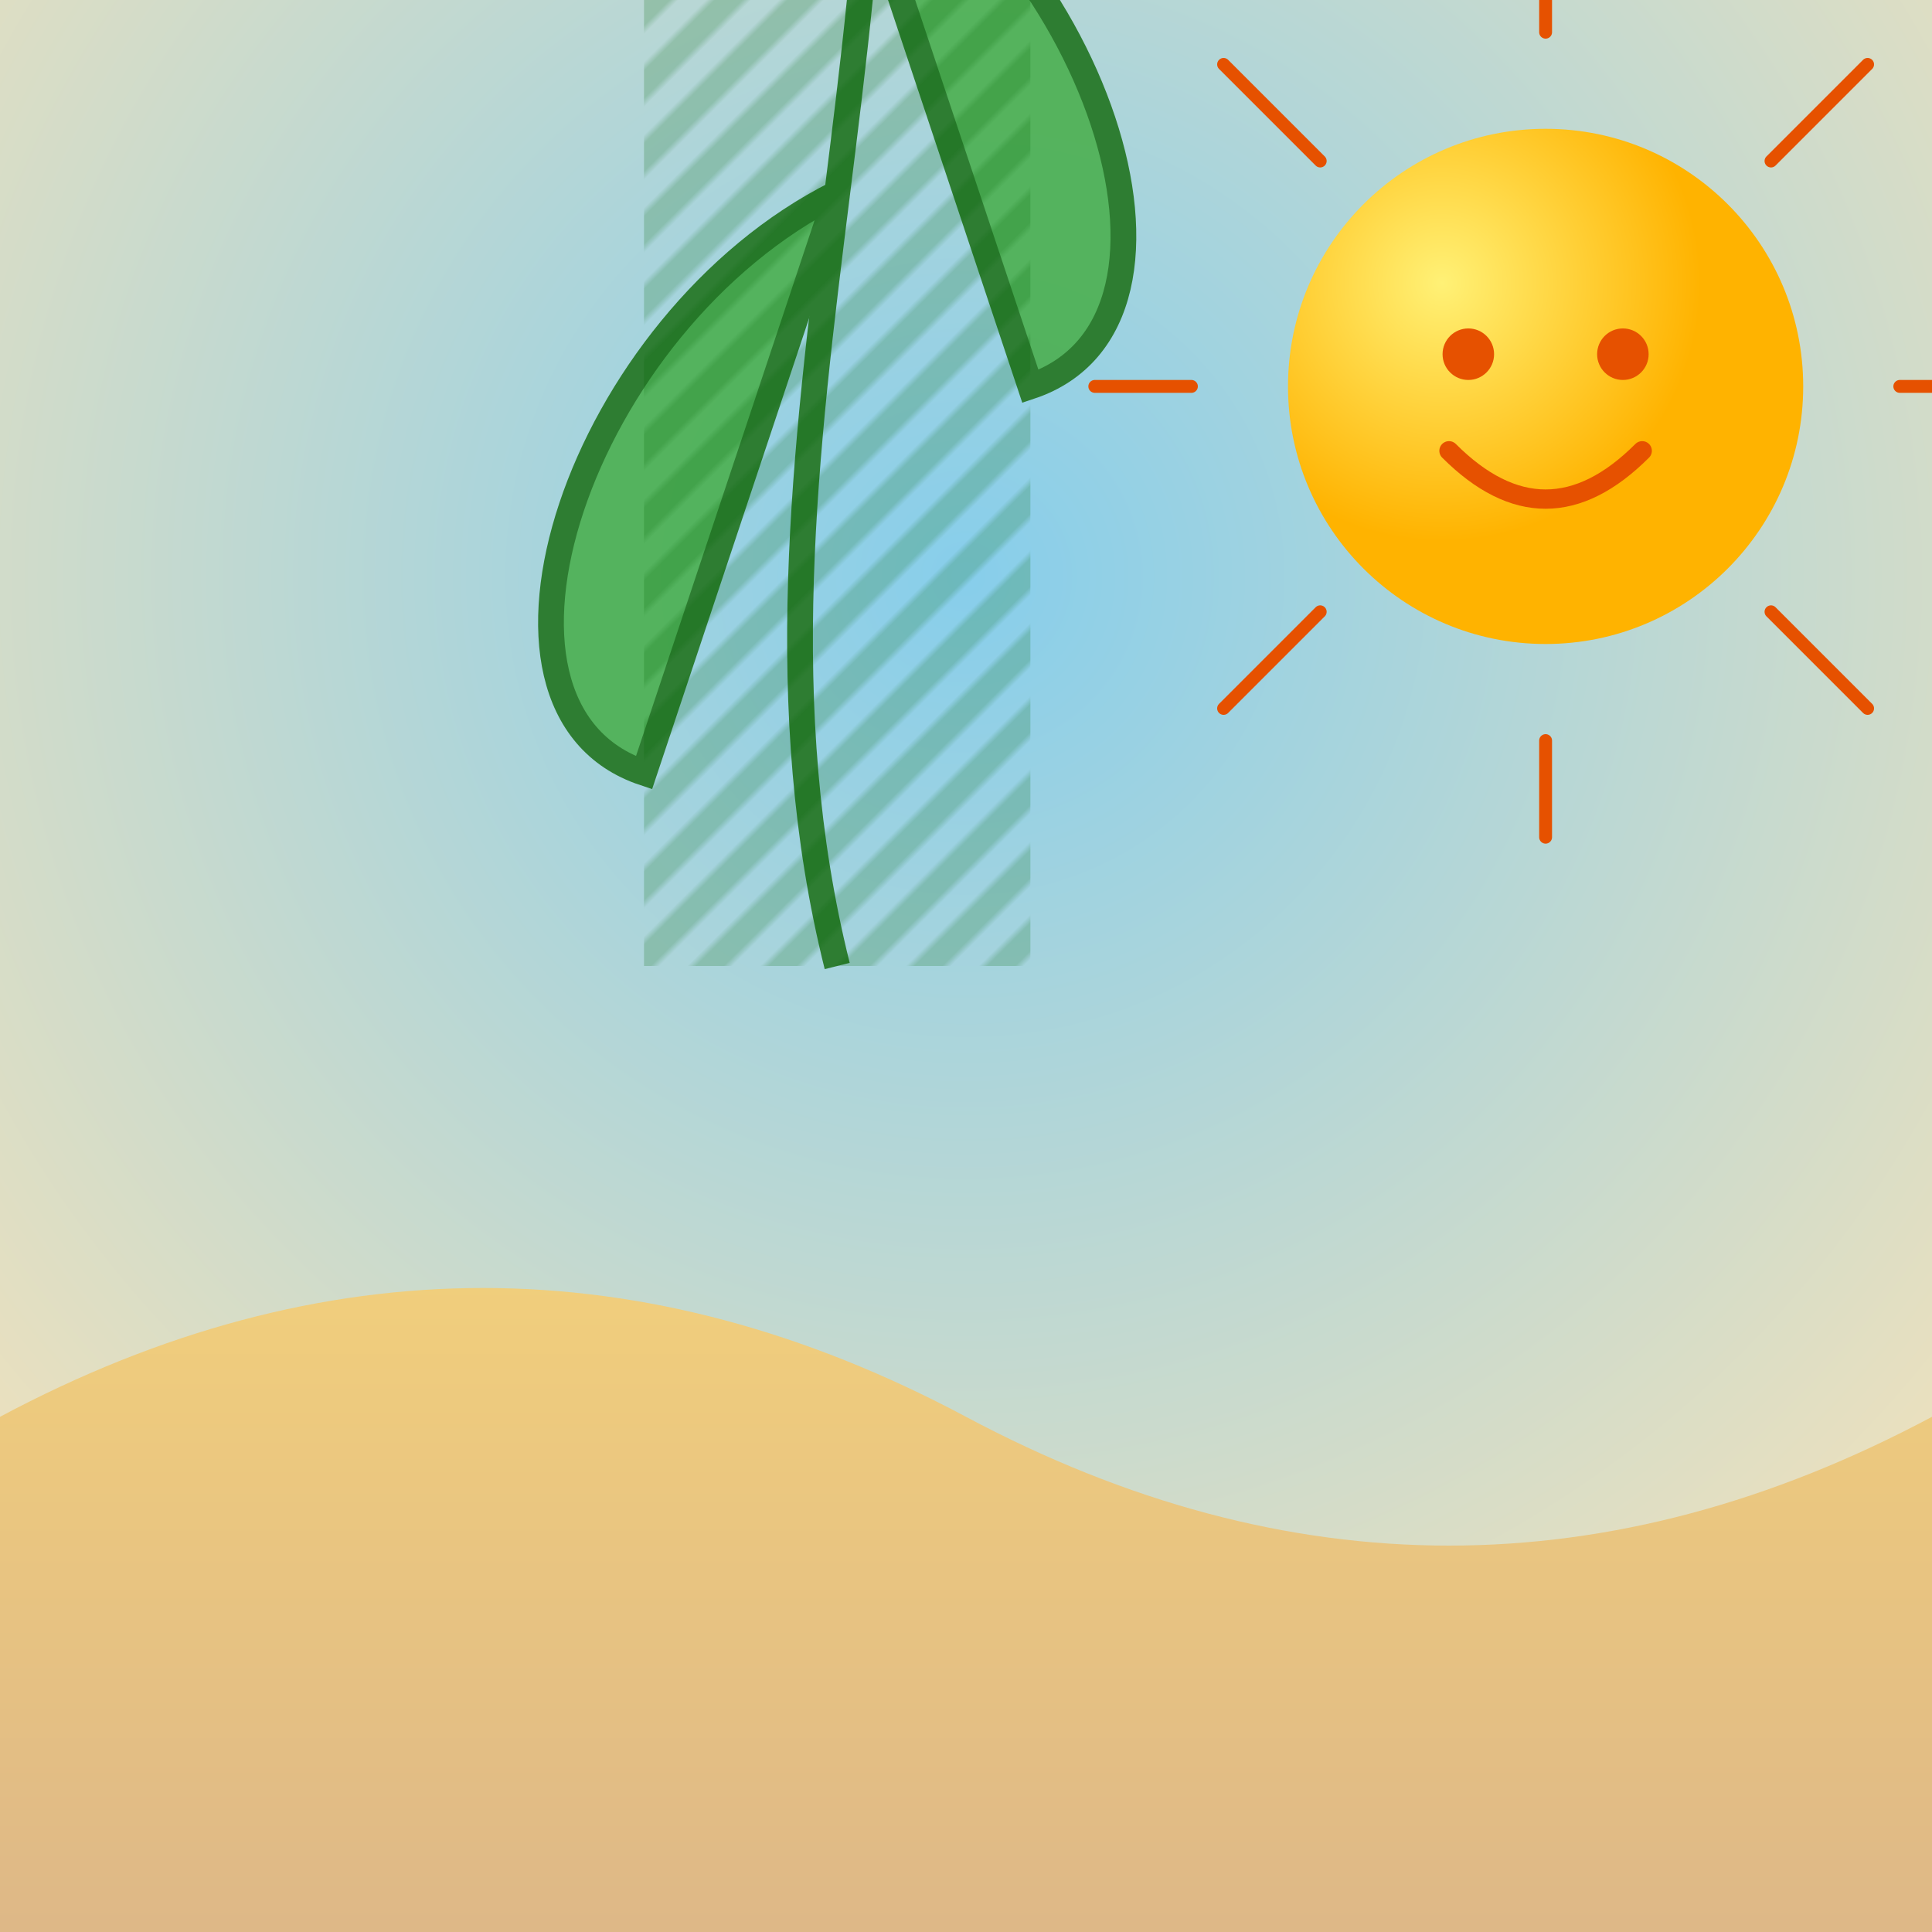 <svg viewBox="0 0 300 300" xmlns="http://www.w3.org/2000/svg">
  <defs>
    <radialGradient id="skyGrad" cx="50%" cy="30%" r="80%">
      <stop offset="0%" stop-color="#87CEEB"/>
      <stop offset="100%" stop-color="#FFE4B5"/>
    </radialGradient>
    <linearGradient id="sandGrad" x1="0%" y1="0%" x2="0%" y2="100%">
      <stop offset="0%" stop-color="#F4D27A"/>
      <stop offset="100%" stop-color="#DEB887"/>
    </linearGradient>
    <radialGradient id="sunGrad" cx="30%" cy="30%" r="50%">
      <stop offset="0%" stop-color="#FFF176"/>
      <stop offset="100%" stop-color="#FFB300"/>
    </radialGradient>
    <pattern id="cactusStripe" width="8" height="8" patternUnits="userSpaceOnUse" patternTransform="rotate(45)">
      <rect width="4" height="8" fill="rgba(0,100,0,0.2)" />
    </pattern>
    <filter id="sunglassShadow" x="-50%" y="-50%" width="200%" height="200%">
      <feDropShadow dx="2" dy="2" stdDeviation="1" flood-color="#000" flood-opacity="0.5"/>
    </filter>
  </defs>

  <!-- Sky -->
  <rect width="300" height="300" fill="url(#skyGrad)" />

  <!-- Sun with face -->
  <g transform="translate(240,60)">
    <circle r="40" fill="url(#sunGrad)" />
    <g stroke="#E65100" stroke-width="2" stroke-linecap="round">
      <!-- Rays -->
      <line x1="0" y1="-55" x2="0" y2="-70"/>
      <line x1="35" y1="-35" x2="50" y2="-50"/>
      <line x1="55" y1="0" x2="70" y2="0"/>
      <line x1="35" y1="35" x2="50" y2="50"/>
      <line x1="0" y1="55" x2="0" y2="70"/>
      <line x1="-35" y1="35" x2="-50" y2="50"/>
      <line x1="-55" y1="0" x2="-70" y2="0"/>
      <line x1="-35" y1="-35" x2="-50" y2="-50"/>
    </g>
    <!-- Face -->
    <circle cx="-12" cy=" -5" r="4" fill="#E65100"/>
    <circle cx="12" cy="-5" r="4" fill="#E65100"/>
    <path d="M -15,10 Q 0,25 15,10" fill="none" stroke="#E65100" stroke-width="3" stroke-linecap="round"/>
  </g>

  <!-- Sand dunes -->
  <path d="M0,220 Q75,180 150,220 T300,220 L300,300 L0,300 Z" fill="url(#sandGrad)" />

  <!-- Cactus -->
  <g transform="translate(130,150)">
    <!-- Main body -->
    <path d="M0,0 C-20,-80 20,-160 0,-240 C20,-160 -20,-80 0,0" 
          fill="#4CAF50" stroke="#2E7D32" stroke-width="4" fill-opacity="0.9"/>
    <!-- Left arm -->
    <path d="M0,-120 C-40,-100 -60,-40 -30,-30 C-20,-60 -10,-90 0,-120" 
          fill="#4CAF50" stroke="#2E7D32" stroke-width="4" fill-opacity="0.9"/>
    <!-- Right arm -->
    <path d="M0,-180 C40,-160 60,-100 30,-90 C20,-120 10,-150 0,-180" 
          fill="#4CAF50" stroke="#2E7D32" stroke-width="4" fill-opacity="0.9"/>
    <!-- Texture -->
    <rect x="-30" y="-240" width="60" height="240" fill="url(#cactusStripe)" />

    <!-- Sunglasses -->
    <g filter="url(#sunglassShadow)" transform="translate(0,-160)">
      <rect x="-35" y="0" width="25" height="10" rx="2" ry="2" fill="#212121"/>
      <rect x="10" y="0" width="25" height="10" rx="2" ry="2" fill="#212121"/>
      <line x1="-10" y1="5" x2="10" y2="5" stroke="#212121" stroke-width="3"/>
      <line x1="-35" y1="5" x2="-45" y2="0" stroke="#212121" stroke-width="3"/>
      <line x1="35" y1="5" x2="45" y2="0" stroke="#212121" stroke-width="3"/>
    </g>
  </g>
</svg>
